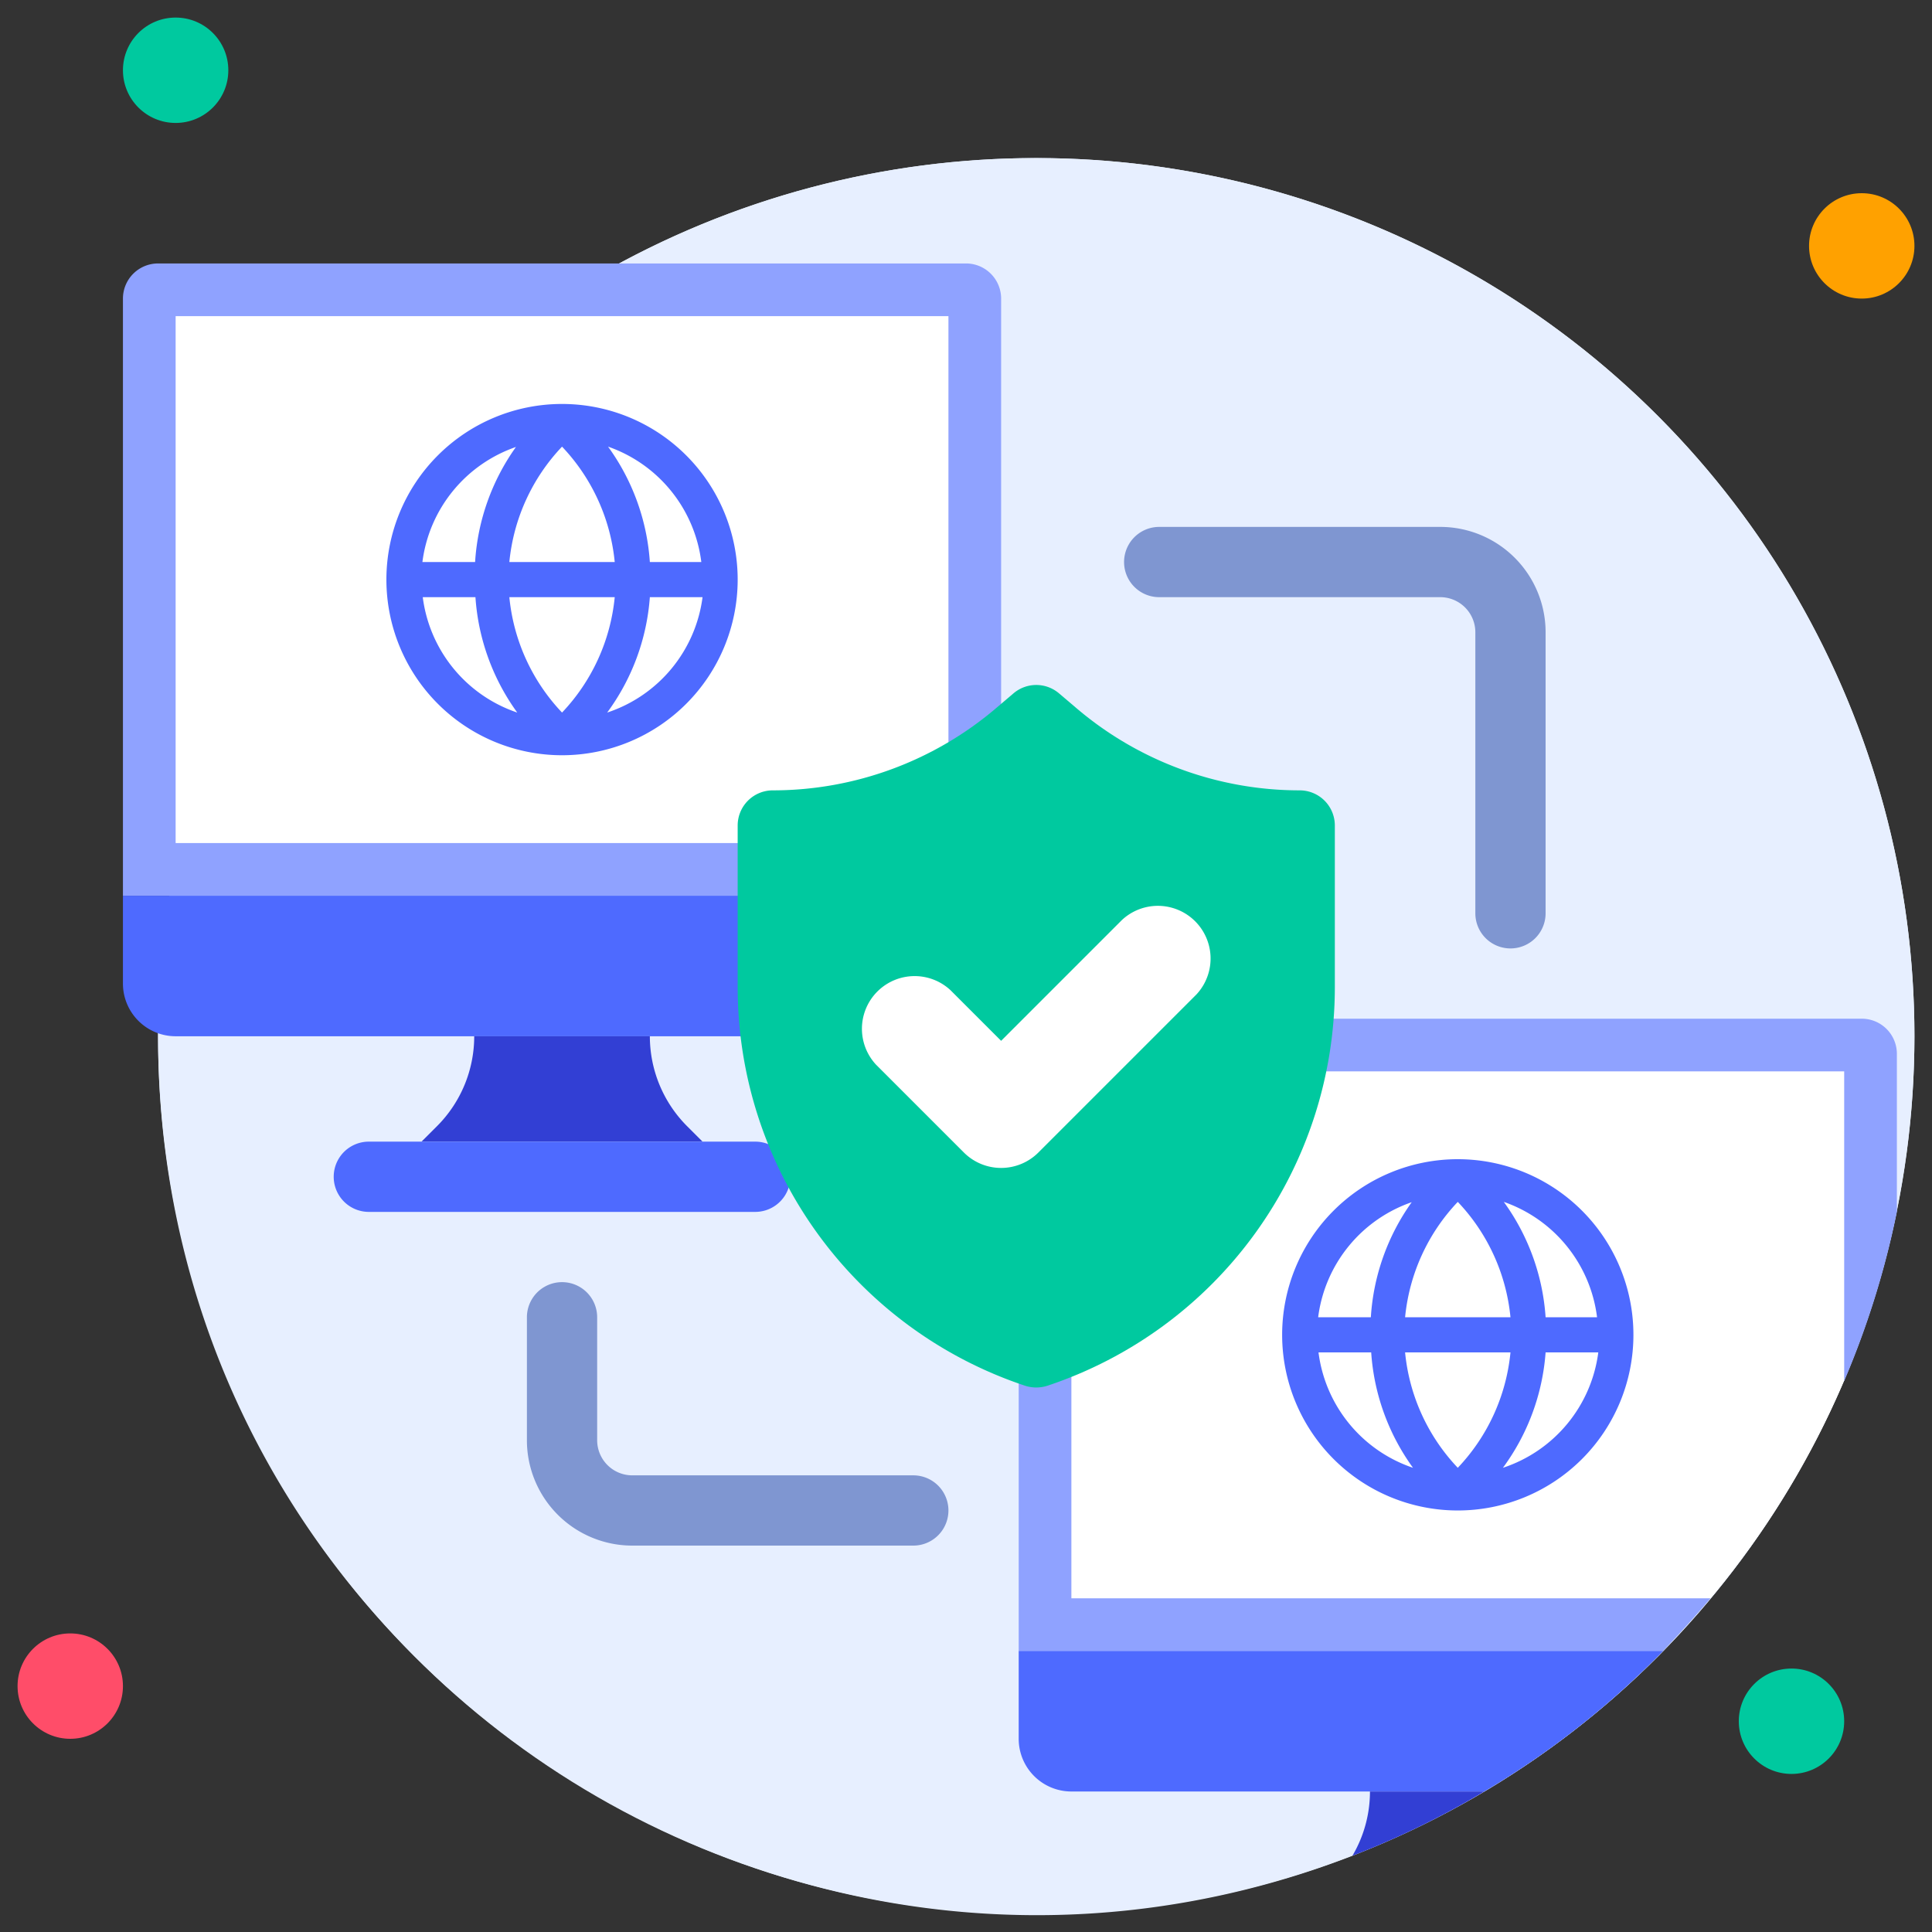 <svg height="512" viewBox="0 0 110 110" width="512" xmlns="http://www.w3.org/2000/svg"><rect x="0" y="0" width="110" height="110" fill="#333333" stroke="none"/><g id="_17._Computer_Network" data-name="17. Computer Network"><circle cx="59" cy="59" fill="#e7efff" r="50"/><path d="m109 59a50.08 50.08 0 0 1 -32 46.66c-32.43 12.55-68-11.34-68-46.66a50 50 0 0 1 100 0z" fill="#e7efff"/><path d="m52 88h-16a6 6 0 0 1 -6-6v-7a2 2 0 0 1 4 0v7a2 2 0 0 0 2 2h16a2 2 0 0 1 0 4z" fill="#7f96d1"/><circle cx="10" cy="4" fill="#00c99f" r="3"/><circle cx="106" cy="14" fill="#ffa100" r="3"/><circle cx="102" cy="98" fill="#00c99f" r="3"/><circle cx="4" cy="96" fill="#ff4d69" r="3"/><path d="m9 15h46a2 2 0 0 1 2 2v34a0 0 0 0 1 0 0h-50a0 0 0 0 1 0 0v-34a2 2 0 0 1 2-2z" fill="#8fa2ff"/><path d="m7 51h50a0 0 0 0 1 0 0v5a3 3 0 0 1 -3 3h-44a3 3 0 0 1 -3-3v-5a0 0 0 0 1 0 0z" fill="#4e6aff"/><path d="m10 18h44v30h-44z" fill="#fff"/><path d="m40 65h-16l.88-.88a7.24 7.24 0 0 0 2.12-5.12h10a7.25 7.25 0 0 0 2.12 5.12z" fill="#323fd4"/><path d="m43 69h-22a2 2 0 0 1 0-4h22a2 2 0 0 1 0 4z" fill="#4e6aff"/><path d="m108 60v9a49.65 49.65 0 0 1 -3 9.63c-6.34-1.24-7.61 12.37-7.61 12.37-.85 1-1.76 2-2.7 3h-36.69v-34a2 2 0 0 1 2-2h46a2 2 0 0 1 2 2z" fill="#8fa2ff"/><path d="m94.69 94a49.37 49.37 0 0 1 -10.18 8h-23.51a3 3 0 0 1 -3-3v-5z" fill="#4e6aff"/><path d="m105 61v17.6a49.34 49.34 0 0 1 -7.61 12.4h-36.39v-30z" fill="#fff"/><path d="m84.51 102a49.2 49.2 0 0 1 -7.51 3.66 7.19 7.19 0 0 0 1-3.66z" fill="#323fd4"/><path d="m76 47v9.19a23.92 23.92 0 0 1 -16.37 22.71 2.08 2.08 0 0 1 -1.26 0 23.92 23.92 0 0 1 -16.37-22.71v-9.19a2 2 0 0 1 2-2 19.61 19.61 0 0 0 12.77-4.73l.93-.79a2 2 0 0 1 2.6 0l.93.79a19.61 19.61 0 0 0 12.77 4.73 2 2 0 0 1 2 2z" fill="#00c99f"/><path d="m54.88 65.62-5-5a3 3 0 0 1 4.24-4.24l2.88 2.88 6.88-6.88a3 3 0 0 1 4.24 4.24l-9 9a3 3 0 0 1 -4.24 0z" fill="#fff"/><path d="m86 54a2 2 0 0 1 -2-2v-16a2 2 0 0 0 -2-2h-16a2 2 0 0 1 0-4h16a6 6 0 0 1 6 6v16a2 2 0 0 1 -2 2z" fill="#7f96d1"/><g fill="#4e6aff"><path d="m32 23a10 10 0 1 0 10 10 10 10 0 0 0 -10-10zm7.93 9h-2.93a12.62 12.62 0 0 0 -2.38-6.57 8 8 0 0 1 5.31 6.57zm-10.93 2h6a11.09 11.09 0 0 1 -3 6.57 11.09 11.09 0 0 1 -3-6.57zm0-2a11.09 11.09 0 0 1 3-6.57 11.09 11.09 0 0 1 3 6.57zm.39-6.57a12.62 12.62 0 0 0 -2.34 6.57h-3a8 8 0 0 1 5.38-6.57zm-5.32 8.57h3a12.62 12.62 0 0 0 2.38 6.57 8 8 0 0 1 -5.38-6.57zm10.5 6.57a12.62 12.62 0 0 0 2.43-6.57h3a8 8 0 0 1 -5.43 6.57z"/><path d="m83 66a10 10 0 1 0 10 10 10 10 0 0 0 -10-10zm7.93 9h-2.93a12.62 12.62 0 0 0 -2.38-6.57 8 8 0 0 1 5.31 6.57zm-10.93 2h6a11.09 11.09 0 0 1 -3 6.57 11.09 11.09 0 0 1 -3-6.57zm0-2a11.09 11.09 0 0 1 3-6.57 11.09 11.09 0 0 1 3 6.57zm.39-6.57a12.62 12.62 0 0 0 -2.34 6.57h-3a8 8 0 0 1 5.38-6.57zm-5.32 8.57h3a12.62 12.62 0 0 0 2.38 6.57 8 8 0 0 1 -5.38-6.57zm10.5 6.57a12.62 12.62 0 0 0 2.43-6.57h3a8 8 0 0 1 -5.43 6.57z"/></g></g></svg>